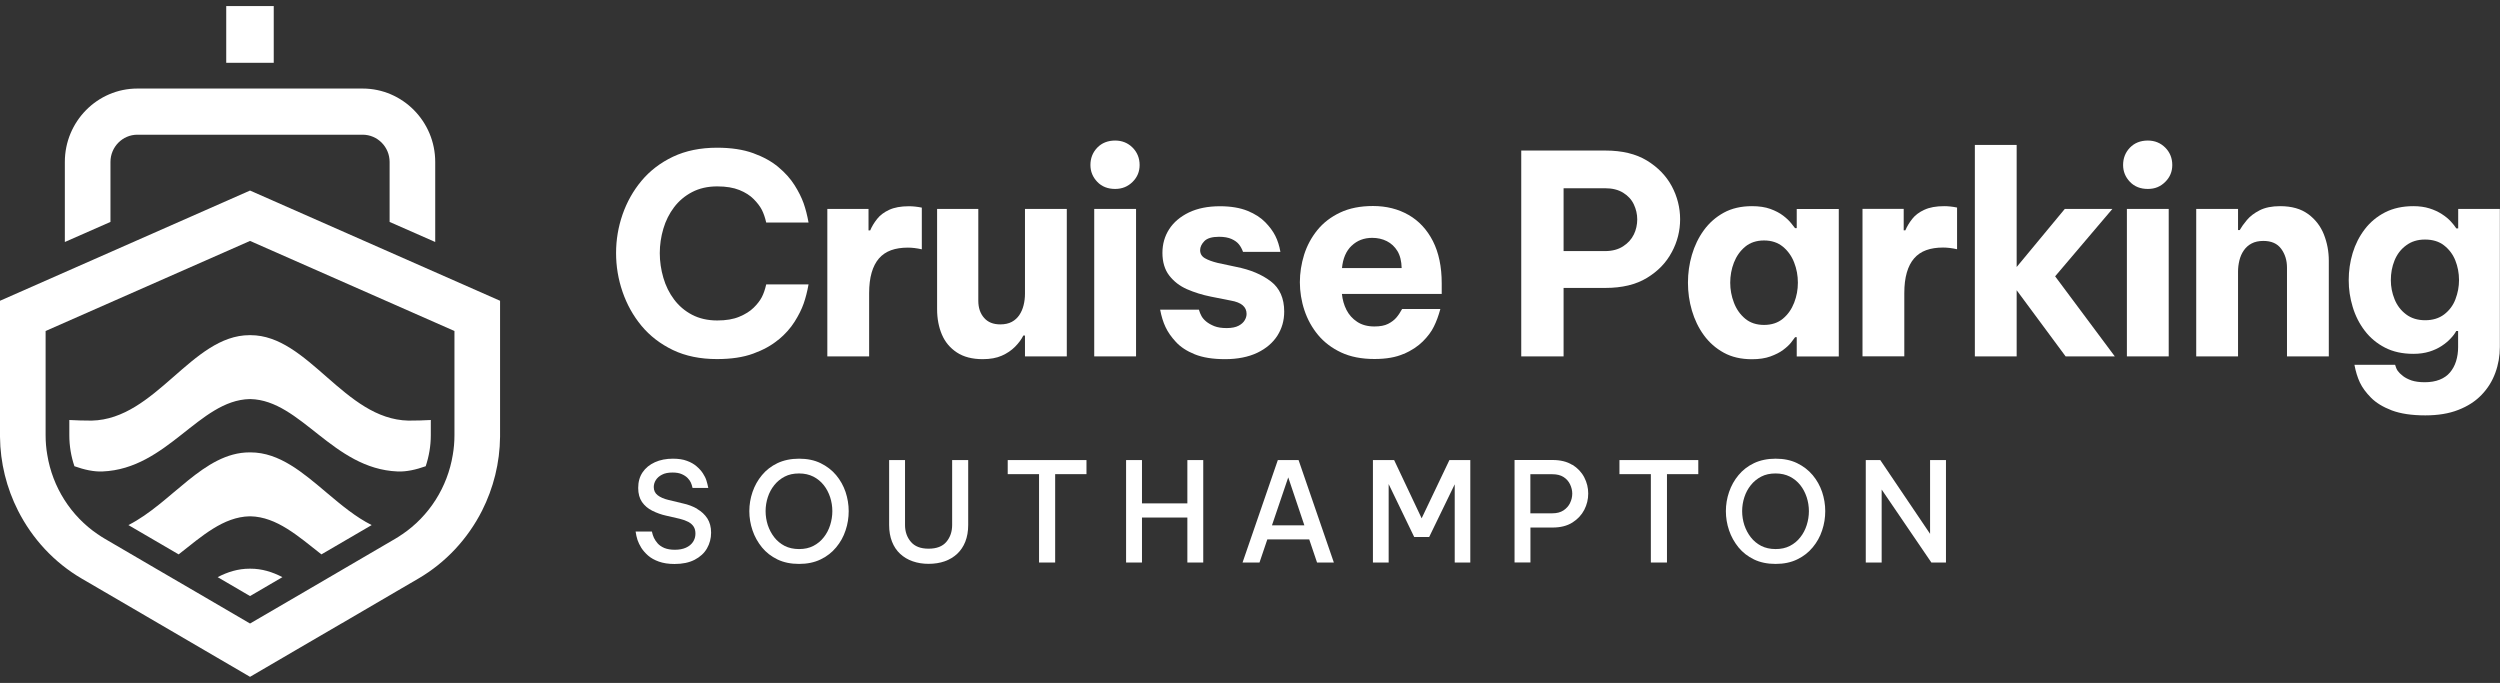 <svg xmlns="http://www.w3.org/2000/svg" width="205" height="56" viewBox="0 0 205 56" fill="none"><rect x="0" y="0" width="205" height="56" fill="#333333" stroke="none"/><g clip-path="url(#clip0_177_535)"><path d="M22.447 0.5H18.551V5.149H22.447V0.5Z" fill="white"></path><path d="M35.688 13.278V19.844L31.948 18.198V13.278C31.948 12.049 30.956 11.046 29.735 11.046H11.264C10.049 11.046 9.058 12.049 9.058 13.278V18.198L5.317 19.844V13.278C5.317 9.961 7.985 7.261 11.264 7.261H29.735C33.014 7.261 35.688 9.961 35.688 13.278Z" fill="white"></path><path d="M20.503 15.625L0 24.663V35.821C0.019 37.953 0.542 40.022 1.477 41.87C2.643 44.172 4.438 46.127 6.714 47.452L8.141 48.284L12.985 51.11L16.787 53.33L20.503 55.5L24.218 53.33L28.014 51.116H28.02L32.864 48.284L34.291 47.452C36.567 46.127 38.362 44.172 39.528 41.876C40.463 40.022 40.986 37.953 41.005 35.821V24.663L20.503 15.625ZM32.976 43.819H32.97C32.789 43.945 32.608 44.065 32.421 44.172L28.07 46.714L24.972 48.524L20.503 51.129L16.033 48.518L12.935 46.714L8.584 44.172C8.397 44.065 8.216 43.945 8.035 43.819H8.029C5.81 42.318 4.307 39.946 3.877 37.297C3.784 36.767 3.74 36.231 3.74 35.689V27.142L20.503 19.756L37.265 27.142V35.689C37.265 36.231 37.221 36.767 37.128 37.297C36.697 39.946 35.195 42.318 32.976 43.819Z" fill="white"></path><path d="M23.158 47.326L20.503 48.877L17.847 47.326C18.67 46.897 19.53 46.632 20.465 46.632H20.54C21.475 46.632 22.335 46.897 23.158 47.326Z" fill="white"></path><path d="M30.477 43.056L26.356 45.459C24.436 43.951 22.691 42.387 20.54 42.337H20.521L20.484 42.343L20.465 42.337C18.315 42.387 16.569 43.951 14.649 45.459L10.529 43.056C14.069 41.264 16.7 37.095 20.465 37.095H20.54C22.921 37.095 24.841 38.76 26.824 40.432C27.983 41.409 29.167 42.4 30.477 43.056Z" fill="white"></path><path d="M35.326 34.44V35.689C35.326 36.566 35.176 37.423 34.908 38.231C34.104 38.514 33.338 38.691 32.596 38.66C27.291 38.439 24.679 32.825 20.54 32.724H20.515L20.484 32.731L20.465 32.724C16.326 32.825 13.714 38.439 8.409 38.66C7.674 38.691 6.907 38.514 6.103 38.231C5.828 37.423 5.685 36.566 5.685 35.689V34.44C6.24 34.471 6.851 34.49 7.518 34.49C12.767 34.377 15.709 27.483 20.465 27.483H20.54C25.296 27.483 28.232 34.377 33.487 34.49C34.16 34.49 34.765 34.471 35.326 34.44Z" fill="white"></path><path d="M57.175 41.725C56.826 41.523 56.427 41.371 55.984 41.277L54.806 40.993C54.432 40.905 54.139 40.772 53.927 40.608C53.715 40.444 53.609 40.217 53.609 39.94C53.609 39.738 53.666 39.542 53.778 39.366C53.89 39.189 54.058 39.038 54.283 38.924C54.507 38.804 54.794 38.748 55.149 38.748C55.455 38.748 55.71 38.792 55.904 38.88C56.103 38.968 56.259 39.069 56.383 39.195C56.502 39.315 56.589 39.441 56.645 39.561C56.701 39.681 56.751 39.839 56.789 40.009H58.079C58.035 39.782 57.979 39.574 57.923 39.391C57.867 39.208 57.767 39.013 57.636 38.811C57.505 38.609 57.331 38.42 57.119 38.237C56.907 38.054 56.645 37.902 56.327 37.789C56.016 37.669 55.629 37.612 55.18 37.612C54.626 37.612 54.133 37.707 53.703 37.902C53.273 38.098 52.936 38.369 52.693 38.729C52.45 39.088 52.332 39.517 52.332 40.015C52.332 40.476 52.438 40.861 52.643 41.163C52.855 41.466 53.136 41.706 53.491 41.882C53.846 42.059 54.227 42.198 54.632 42.286L55.729 42.538C56.016 42.608 56.252 42.696 56.446 42.797C56.639 42.904 56.789 43.037 56.882 43.188C56.982 43.346 57.026 43.535 57.026 43.762C57.026 44.014 56.957 44.235 56.826 44.437C56.689 44.639 56.502 44.796 56.246 44.91C55.997 45.023 55.691 45.08 55.342 45.08C54.993 45.08 54.713 45.03 54.476 44.935C54.245 44.834 54.058 44.708 53.927 44.557C53.79 44.399 53.691 44.248 53.622 44.103C53.553 43.958 53.497 43.781 53.454 43.585H52.12C52.157 43.844 52.207 44.071 52.276 44.279C52.344 44.481 52.45 44.695 52.587 44.922C52.73 45.143 52.917 45.358 53.148 45.56C53.379 45.761 53.672 45.925 54.027 46.051C54.382 46.178 54.813 46.247 55.311 46.247C55.96 46.247 56.514 46.133 56.963 45.9C57.412 45.667 57.749 45.358 57.973 44.967C58.197 44.576 58.31 44.147 58.31 43.68C58.31 43.213 58.204 42.828 58.004 42.513C57.798 42.198 57.518 41.933 57.169 41.737L57.175 41.725Z" fill="white"></path><path d="M68.564 38.962C68.221 38.552 67.791 38.224 67.286 37.978C66.781 37.732 66.189 37.612 65.522 37.612C64.855 37.612 64.257 37.739 63.752 37.978C63.247 38.218 62.817 38.552 62.48 38.962C62.137 39.372 61.882 39.833 61.707 40.343C61.533 40.854 61.445 41.378 61.445 41.914C61.445 42.45 61.533 42.98 61.707 43.491C61.882 44.008 62.144 44.468 62.48 44.885C62.817 45.301 63.247 45.629 63.752 45.875C64.263 46.121 64.849 46.241 65.522 46.241C66.195 46.241 66.775 46.121 67.286 45.875C67.797 45.629 68.221 45.301 68.564 44.885C68.907 44.475 69.169 44.008 69.337 43.491C69.512 42.974 69.593 42.45 69.593 41.914C69.593 41.378 69.505 40.854 69.337 40.343C69.163 39.833 68.907 39.372 68.564 38.962ZM68.072 43.062C67.953 43.434 67.779 43.768 67.548 44.058C67.317 44.355 67.037 44.588 66.694 44.765C66.351 44.941 65.965 45.023 65.522 45.023C65.079 45.023 64.681 44.935 64.344 44.765C64.007 44.588 63.721 44.355 63.49 44.058C63.259 43.762 63.085 43.428 62.96 43.062C62.842 42.69 62.779 42.311 62.779 41.914C62.779 41.517 62.842 41.138 62.96 40.772C63.078 40.407 63.253 40.078 63.49 39.782C63.727 39.486 64.007 39.258 64.344 39.082C64.681 38.905 65.073 38.823 65.522 38.823C65.971 38.823 66.351 38.912 66.694 39.082C67.037 39.258 67.317 39.492 67.548 39.782C67.779 40.072 67.947 40.4 68.072 40.772C68.19 41.138 68.252 41.523 68.252 41.914C68.252 42.305 68.19 42.69 68.072 43.062Z" fill="white"></path><path d="M78.076 43.05C78.076 43.592 77.921 44.052 77.603 44.431C77.291 44.803 76.805 44.992 76.144 44.992C75.483 44.992 75.009 44.803 74.692 44.431C74.374 44.059 74.212 43.598 74.212 43.05V37.726H72.909V43.05C72.909 43.567 72.99 44.021 73.146 44.418C73.301 44.816 73.526 45.15 73.813 45.415C74.099 45.68 74.442 45.888 74.841 46.026C75.24 46.165 75.67 46.235 76.144 46.235C76.618 46.235 77.073 46.165 77.466 46.026C77.858 45.888 78.201 45.68 78.488 45.415C78.775 45.144 78.999 44.816 79.155 44.418C79.311 44.021 79.392 43.567 79.392 43.05V37.726H78.076V43.05Z" fill="white"></path><path d="M85.202 37.726H82.633V38.88H85.202V46.127H86.523V38.88H89.091V37.726H86.523H85.202Z" fill="white"></path><path d="M97.364 41.277H93.642V37.726H92.339V46.127H93.642V42.438H97.364V46.127H98.666V37.726H97.364V41.277Z" fill="white"></path><path d="M104.782 37.726L101.889 46.127H103.279L103.921 44.229H107.356L107.998 46.127H109.376L106.483 37.726H104.788H104.782ZM104.302 43.075L105.636 39.145L106.957 43.075H104.295H104.302Z" fill="white"></path><path d="M116.575 42.501L114.319 37.726H112.58V46.127H113.87V39.694L115.964 44.033H117.192L119.287 39.713V46.127H120.565V37.726H118.851L116.575 42.501Z" fill="white"></path><path d="M128.931 38.123C128.501 37.852 127.958 37.72 127.31 37.72H124.193V46.121H125.496V43.258H127.316C127.965 43.258 128.507 43.119 128.937 42.848C129.367 42.576 129.691 42.23 129.91 41.807C130.128 41.384 130.234 40.943 130.234 40.47C130.234 39.997 130.128 39.568 129.91 39.145C129.691 38.723 129.367 38.382 128.937 38.111L128.931 38.123ZM128.744 41.252C128.625 41.492 128.445 41.693 128.208 41.851C127.971 42.009 127.666 42.091 127.298 42.091H125.49V38.887H127.298C127.666 38.887 127.965 38.962 128.208 39.114C128.445 39.265 128.625 39.467 128.744 39.713C128.862 39.965 128.925 40.217 128.925 40.476C128.925 40.747 128.862 41.006 128.744 41.245V41.252Z" fill="white"></path><path d="M135.37 37.726H132.795V38.88H135.37V46.127H136.691V38.88H139.26V37.726H136.691H135.37Z" fill="white"></path><path d="M148.641 38.962C148.298 38.552 147.868 38.224 147.363 37.978C146.858 37.732 146.266 37.612 145.599 37.612C144.932 37.612 144.334 37.739 143.829 37.978C143.324 38.218 142.894 38.552 142.557 38.962C142.214 39.372 141.959 39.833 141.784 40.343C141.61 40.854 141.522 41.378 141.522 41.914C141.522 42.45 141.61 42.98 141.784 43.491C141.959 44.008 142.221 44.468 142.557 44.885C142.894 45.301 143.324 45.629 143.829 45.875C144.34 46.121 144.926 46.241 145.599 46.241C146.273 46.241 146.852 46.121 147.363 45.875C147.875 45.629 148.298 45.301 148.641 44.885C148.984 44.475 149.246 44.008 149.414 43.491C149.589 42.974 149.67 42.45 149.67 41.914C149.67 41.378 149.583 40.854 149.414 40.343C149.24 39.833 148.984 39.372 148.641 38.962ZM148.149 43.062C148.03 43.434 147.856 43.768 147.625 44.058C147.395 44.355 147.114 44.588 146.771 44.765C146.428 44.941 146.042 45.023 145.599 45.023C145.157 45.023 144.758 44.935 144.421 44.765C144.084 44.588 143.798 44.355 143.567 44.058C143.336 43.762 143.162 43.428 143.037 43.062C142.919 42.69 142.856 42.311 142.856 41.914C142.856 41.517 142.919 41.138 143.037 40.772C143.156 40.407 143.33 40.078 143.567 39.782C143.804 39.486 144.084 39.258 144.421 39.082C144.758 38.905 145.15 38.823 145.599 38.823C146.048 38.823 146.428 38.912 146.771 39.082C147.114 39.258 147.395 39.492 147.625 39.782C147.856 40.072 148.024 40.4 148.149 40.772C148.267 41.138 148.33 41.523 148.33 41.914C148.33 42.305 148.267 42.69 148.149 43.062Z" fill="white"></path><path d="M158.266 43.775L154.183 37.726H152.993V46.127H154.296V40.142L158.372 46.127H159.569V37.726H158.266V43.775Z" fill="white"></path><path d="M63.826 27.868C64.381 27.407 64.824 26.909 65.154 26.385C65.485 25.862 65.734 25.363 65.896 24.903C66.058 24.443 66.195 23.913 66.301 23.32H62.829C62.736 23.73 62.617 24.083 62.468 24.367C62.318 24.651 62.093 24.947 61.8 25.231C61.508 25.521 61.115 25.767 60.629 25.969C60.142 26.177 59.538 26.278 58.815 26.278C58.035 26.278 57.343 26.12 56.751 25.811C56.159 25.502 55.667 25.08 55.274 24.556C54.881 24.033 54.588 23.44 54.395 22.777C54.202 22.115 54.102 21.44 54.102 20.759C54.102 20.078 54.202 19.403 54.395 18.753C54.588 18.098 54.881 17.517 55.274 16.994C55.667 16.477 56.159 16.06 56.751 15.751C57.343 15.442 58.029 15.284 58.815 15.284C59.538 15.284 60.142 15.385 60.629 15.581C61.115 15.776 61.508 16.029 61.8 16.325C62.093 16.622 62.318 16.912 62.468 17.202C62.617 17.492 62.736 17.839 62.829 18.249H66.301C66.195 17.656 66.058 17.126 65.896 16.666C65.728 16.199 65.485 15.707 65.154 15.184C64.824 14.66 64.381 14.162 63.826 13.701C63.272 13.235 62.58 12.856 61.763 12.56C60.947 12.263 59.955 12.112 58.796 12.112C57.431 12.112 56.228 12.358 55.187 12.85C54.152 13.342 53.292 14.004 52.606 14.824C51.92 15.644 51.403 16.571 51.047 17.593C50.692 18.621 50.518 19.674 50.518 20.753C50.518 21.831 50.692 22.891 51.047 23.925C51.403 24.96 51.92 25.893 52.606 26.72C53.292 27.546 54.152 28.208 55.187 28.706C56.221 29.198 57.425 29.444 58.796 29.444C59.955 29.444 60.94 29.299 61.763 28.997C62.58 28.7 63.272 28.322 63.826 27.855V27.868Z" fill="white"></path><path d="M74.442 20.305C74.785 20.305 75.172 20.349 75.589 20.444V17.025C75.215 16.95 74.86 16.912 74.529 16.912C73.869 16.912 73.326 17.012 72.909 17.208C72.485 17.404 72.154 17.656 71.918 17.959C71.681 18.261 71.487 18.577 71.357 18.892H71.219V17.132H67.841V29.224H71.269V24.045C71.269 23.389 71.338 22.828 71.475 22.355C71.612 21.882 71.812 21.497 72.073 21.194C72.335 20.892 72.666 20.665 73.065 20.519C73.464 20.374 73.925 20.305 74.448 20.305H74.442Z" fill="white"></path><path d="M83.911 27.514H84.048V29.224H87.477V17.132H84.048V24.089C84.048 24.411 84.011 24.72 83.936 25.023C83.861 25.326 83.743 25.597 83.587 25.83C83.431 26.064 83.226 26.253 82.97 26.392C82.714 26.53 82.397 26.6 82.022 26.6C81.449 26.6 81.006 26.423 80.695 26.064C80.377 25.704 80.221 25.237 80.221 24.663V17.132H76.842V25.345C76.842 26.12 76.973 26.814 77.235 27.432C77.497 28.05 77.908 28.536 78.463 28.902C79.018 29.268 79.728 29.451 80.582 29.451C81.2 29.451 81.723 29.356 82.147 29.167C82.577 28.977 82.939 28.732 83.238 28.429C83.537 28.126 83.762 27.823 83.911 27.514Z" fill="white"></path><path d="M93.156 17.132H89.727V29.224H93.156V17.132Z" fill="white"></path><path d="M91.442 15.493C92.015 15.493 92.489 15.297 92.875 14.912C93.262 14.528 93.449 14.067 93.449 13.531C93.449 12.97 93.255 12.49 92.875 12.106C92.489 11.721 92.015 11.525 91.442 11.525C90.843 11.525 90.351 11.721 89.977 12.106C89.603 12.497 89.415 12.97 89.415 13.531C89.415 14.061 89.603 14.521 89.977 14.912C90.351 15.303 90.843 15.493 91.442 15.493Z" fill="white"></path><path d="M104.744 27.527C105.118 26.94 105.305 26.284 105.305 25.553C105.305 24.455 104.937 23.629 104.202 23.068C103.466 22.506 102.519 22.109 101.359 21.882L99.851 21.56C99.414 21.453 99.065 21.327 98.803 21.175C98.542 21.024 98.411 20.803 98.411 20.513C98.411 20.255 98.529 20.009 98.76 19.769C98.99 19.535 99.396 19.416 99.963 19.416C100.381 19.416 100.723 19.479 100.991 19.599C101.253 19.718 101.453 19.863 101.59 20.034C101.727 20.204 101.839 20.406 101.927 20.652H104.993C104.906 20.147 104.763 19.712 104.576 19.34C104.389 18.968 104.115 18.596 103.753 18.224C103.391 17.851 102.905 17.536 102.301 17.29C101.696 17.044 100.935 16.912 100.038 16.912C99.047 16.912 98.199 17.082 97.488 17.422C96.784 17.763 96.241 18.224 95.874 18.791C95.506 19.359 95.319 20.015 95.319 20.74C95.319 21.465 95.5 22.103 95.874 22.588C96.248 23.074 96.734 23.452 97.338 23.717C97.949 23.982 98.598 24.184 99.29 24.323L100.91 24.644C101.359 24.72 101.69 24.853 101.902 25.035C102.114 25.218 102.219 25.452 102.219 25.742C102.219 25.912 102.17 26.082 102.07 26.253C101.97 26.429 101.808 26.581 101.571 26.707C101.334 26.833 101.01 26.902 100.593 26.902C100.175 26.902 99.851 26.852 99.576 26.745C99.308 26.637 99.084 26.511 98.909 26.366C98.735 26.221 98.61 26.076 98.523 25.919C98.436 25.761 98.367 25.59 98.311 25.395H95.132C95.238 25.944 95.381 26.417 95.574 26.82C95.761 27.224 96.042 27.628 96.422 28.038C96.796 28.448 97.314 28.788 97.968 29.053C98.623 29.318 99.452 29.451 100.462 29.451C101.471 29.451 102.375 29.274 103.098 28.927C103.822 28.58 104.37 28.107 104.744 27.527Z" fill="white"></path><path d="M115.105 29.028C115.74 28.744 116.264 28.404 116.669 28C117.074 27.596 117.38 27.192 117.579 26.776C117.785 26.366 117.96 25.887 118.109 25.338H114.974C114.824 25.609 114.668 25.849 114.5 26.044C114.332 26.24 114.107 26.41 113.827 26.555C113.54 26.701 113.166 26.77 112.698 26.77C112.144 26.77 111.67 26.644 111.29 26.391C110.903 26.139 110.616 25.811 110.411 25.414C110.205 25.01 110.086 24.575 110.037 24.102H118.221V23.238C118.221 21.869 117.978 20.715 117.498 19.769C117.018 18.829 116.351 18.11 115.503 17.624C114.656 17.139 113.683 16.893 112.586 16.893C111.551 16.893 110.654 17.069 109.893 17.429C109.133 17.788 108.509 18.268 108.023 18.867C107.537 19.466 107.175 20.141 106.938 20.885C106.708 21.629 106.589 22.386 106.589 23.143C106.589 23.9 106.714 24.701 106.963 25.445C107.213 26.19 107.581 26.864 108.079 27.464C108.578 28.063 109.207 28.542 109.974 28.902C110.741 29.261 111.651 29.438 112.705 29.438C113.665 29.438 114.469 29.299 115.105 29.015V29.028ZM110.834 20.154C111.283 19.718 111.851 19.504 112.524 19.504C112.96 19.504 113.359 19.592 113.721 19.775C114.082 19.958 114.369 20.229 114.587 20.582C114.805 20.942 114.924 21.409 114.936 21.983H110.043C110.118 21.194 110.379 20.582 110.834 20.147V20.154Z" fill="white"></path><path d="M137.084 20.683C137.546 19.826 137.77 18.924 137.77 17.978C137.77 17.032 137.539 16.117 137.084 15.265C136.623 14.414 135.944 13.714 135.046 13.165C134.142 12.616 133.008 12.345 131.642 12.345H124.742V29.224H128.214V23.61H131.642C133.008 23.61 134.142 23.339 135.046 22.79C135.95 22.241 136.629 21.541 137.084 20.677V20.683ZM133.974 19.227C133.787 19.618 133.494 19.939 133.095 20.198C132.696 20.456 132.203 20.589 131.617 20.589H128.214V15.436H131.617C132.203 15.436 132.696 15.556 133.095 15.802C133.494 16.048 133.787 16.363 133.974 16.76C134.161 17.158 134.254 17.568 134.254 17.99C134.254 18.413 134.161 18.848 133.974 19.233V19.227Z" fill="white"></path><path d="M147.332 18.709H147.195C147.121 18.621 147.008 18.476 146.859 18.287C146.709 18.097 146.497 17.895 146.217 17.681C145.936 17.467 145.587 17.284 145.169 17.132C144.752 16.981 144.247 16.905 143.661 16.905C142.776 16.905 142.003 17.082 141.348 17.441C140.694 17.801 140.151 18.28 139.715 18.88C139.279 19.479 138.954 20.154 138.736 20.898C138.518 21.642 138.412 22.405 138.412 23.181C138.412 23.957 138.518 24.72 138.736 25.464C138.954 26.209 139.279 26.884 139.715 27.483C140.151 28.082 140.694 28.561 141.348 28.921C142.003 29.28 142.769 29.457 143.661 29.457C144.247 29.457 144.752 29.381 145.169 29.23C145.587 29.078 145.942 28.902 146.217 28.694C146.497 28.485 146.709 28.29 146.859 28.101C147.008 27.912 147.121 27.76 147.195 27.653H147.332V29.23H150.78V17.139H147.332V18.715V18.709ZM147.121 24.821C146.915 25.351 146.609 25.792 146.198 26.133C145.787 26.474 145.269 26.644 144.652 26.644C144.035 26.644 143.517 26.474 143.106 26.133C142.695 25.792 142.383 25.351 142.183 24.821C141.978 24.291 141.878 23.742 141.878 23.181C141.878 22.62 141.978 22.052 142.183 21.529C142.389 21.005 142.695 20.57 143.106 20.229C143.517 19.889 144.035 19.718 144.652 19.718C145.269 19.718 145.78 19.889 146.198 20.229C146.609 20.57 146.921 21.005 147.121 21.529C147.326 22.052 147.426 22.607 147.426 23.181C147.426 23.755 147.326 24.291 147.121 24.821Z" fill="white"></path><path d="M157.793 17.202C157.369 17.397 157.038 17.649 156.801 17.952C156.565 18.255 156.371 18.57 156.24 18.886H156.103V17.126H152.725V29.217H156.153V24.039C156.153 23.383 156.222 22.822 156.359 22.349C156.496 21.875 156.695 21.491 156.957 21.188C157.219 20.885 157.549 20.658 157.948 20.513C158.347 20.368 158.809 20.299 159.332 20.299C159.675 20.299 160.062 20.343 160.479 20.437V17.019C160.105 16.943 159.75 16.905 159.42 16.905C158.759 16.905 158.216 17.006 157.799 17.202H157.793Z" fill="white"></path><path d="M173.215 17.133H169.312L165.366 21.895V11.885H161.938V29.224H165.366V23.799L169.381 29.224H173.414L168.521 22.658L173.215 17.133Z" fill="white"></path><path d="M176.12 11.525C175.521 11.525 175.029 11.721 174.655 12.106C174.281 12.497 174.094 12.97 174.094 13.531C174.094 14.061 174.281 14.521 174.655 14.912C175.029 15.303 175.521 15.493 176.12 15.493C176.718 15.493 177.167 15.297 177.553 14.912C177.94 14.528 178.127 14.067 178.127 13.531C178.127 12.97 177.934 12.49 177.553 12.106C177.167 11.721 176.693 11.525 176.12 11.525Z" fill="white"></path><path d="M177.834 17.132H174.405V29.224H177.834V17.132Z" fill="white"></path><path d="M189.266 17.555C188.68 17.12 187.914 16.905 186.966 16.905C186.293 16.905 185.732 17.019 185.289 17.246C184.847 17.473 184.498 17.738 184.242 18.047C183.986 18.35 183.793 18.627 183.656 18.867H183.519V17.132H180.09V29.224H183.519V22.267C183.519 21.964 183.556 21.661 183.631 21.352C183.706 21.049 183.824 20.772 183.993 20.532C184.161 20.292 184.373 20.097 184.635 19.964C184.896 19.826 185.214 19.756 185.595 19.756C186.255 19.756 186.742 19.971 187.06 20.406C187.377 20.841 187.533 21.352 187.533 21.945V29.224H190.962V21.377C190.962 20.614 190.825 19.901 190.557 19.22C190.289 18.545 189.858 17.99 189.273 17.555H189.266Z" fill="white"></path><path d="M201.572 17.132V18.728H201.416C201.31 18.558 201.16 18.369 200.967 18.16C200.774 17.946 200.524 17.744 200.231 17.555C199.938 17.366 199.602 17.208 199.215 17.088C198.829 16.968 198.393 16.905 197.894 16.905C197.009 16.905 196.236 17.076 195.569 17.416C194.908 17.757 194.353 18.217 193.911 18.797C193.468 19.378 193.138 20.027 192.919 20.746C192.701 21.472 192.595 22.21 192.595 22.973C192.595 23.736 192.701 24.436 192.919 25.162C193.138 25.893 193.468 26.543 193.911 27.123C194.353 27.703 194.908 28.164 195.569 28.505C196.229 28.845 197.002 29.015 197.894 29.015C198.393 29.015 198.829 28.952 199.215 28.832C199.596 28.713 199.932 28.555 200.219 28.366C200.506 28.177 200.749 27.975 200.948 27.76C201.154 27.546 201.304 27.344 201.41 27.142H201.565V28.467C201.565 28.877 201.509 29.261 201.397 29.621C201.285 29.98 201.117 30.283 200.898 30.542C200.68 30.8 200.4 30.996 200.051 31.135C199.702 31.273 199.296 31.343 198.835 31.343C198.399 31.343 198.037 31.292 197.75 31.198C197.464 31.097 197.227 30.977 197.04 30.832C196.853 30.687 196.716 30.548 196.622 30.422C196.529 30.296 196.454 30.119 196.398 29.911H193.063C193.169 30.472 193.318 30.958 193.512 31.368C193.705 31.778 194.01 32.194 194.422 32.611C194.833 33.027 195.4 33.374 196.123 33.651C196.847 33.922 197.763 34.061 198.873 34.061C199.907 34.061 200.811 33.916 201.578 33.613C202.345 33.317 202.98 32.907 203.485 32.383C203.99 31.86 204.364 31.261 204.614 30.58C204.863 29.905 204.988 29.192 204.988 28.448V17.132H201.559H201.572ZM201.347 24.537C201.154 25.048 200.842 25.458 200.425 25.78C200.001 26.101 199.483 26.259 198.866 26.259C198.249 26.259 197.726 26.101 197.302 25.78C196.872 25.458 196.56 25.048 196.354 24.537C196.148 24.026 196.049 23.509 196.049 22.973C196.049 22.393 196.148 21.857 196.354 21.352C196.56 20.847 196.872 20.437 197.302 20.122C197.732 19.8 198.243 19.643 198.848 19.643C199.477 19.643 200.001 19.8 200.412 20.122C200.824 20.444 201.135 20.854 201.335 21.352C201.534 21.85 201.64 22.393 201.64 22.973C201.64 23.503 201.541 24.026 201.347 24.537Z" fill="white"></path></g><defs><clipPath id="clip0_177_535"><rect width="205" height="55" fill="white" transform="translate(0 0.5)"></rect></clipPath></defs></svg>
